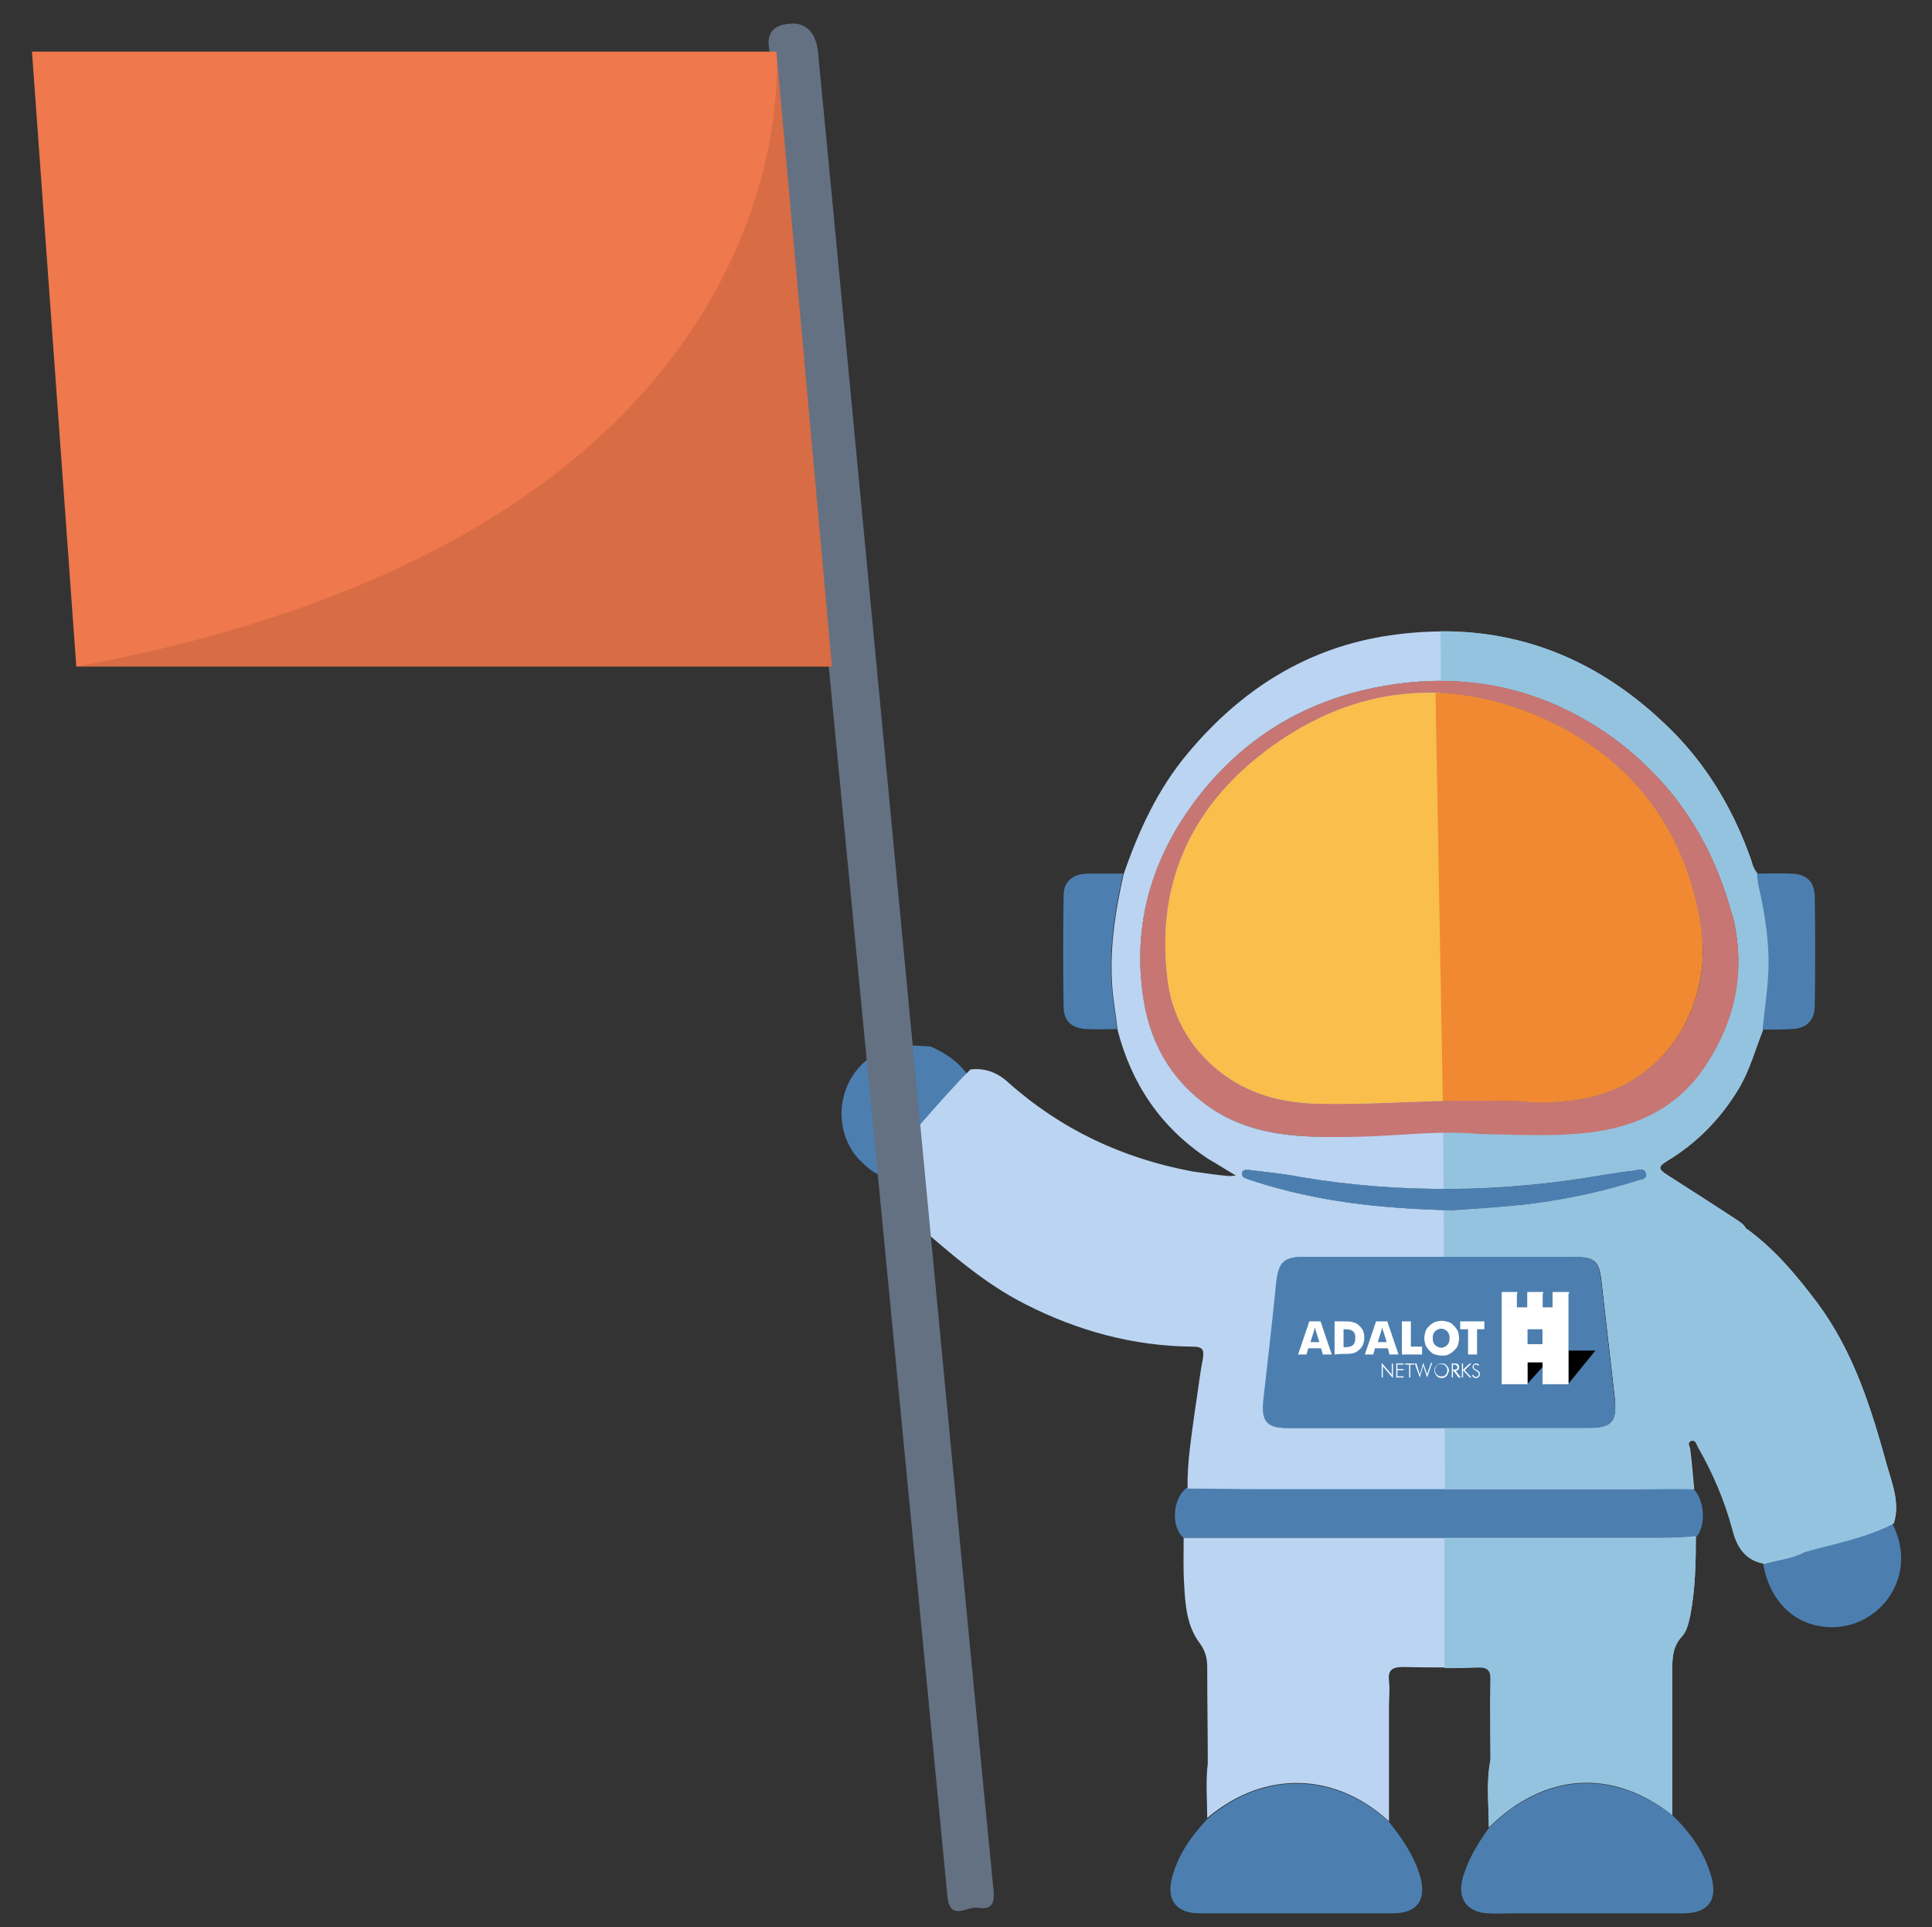 <?xml version="1.0" encoding="utf-8"?>
<!-- Generator: Adobe Illustrator 22.0.1, SVG Export Plug-In . SVG Version: 6.00 Build 0)  -->
<svg version="1.1" id="Layer_1" xmlns="http://www.w3.org/2000/svg" xmlns:xlink="http://www.w3.org/1999/xlink" x="0px" y="0px"
	 viewBox="0 0 344.4 343.5" style="enable-background:new 0 0 344.4 343.5;" xml:space="preserve">
<rect x="0" y="0" width="344.4" height="343.5" fill="#333333" stroke="none"/>
<style type="text/css">
	.st0{fill:#4C7FB0;}
	.st1{fill:#BBD4F2;}
	.st2{fill:#94C3DF;}
	.st3{fill:#62CDEE;}
	.st4{fill:#C77673;}
	.st5{fill:#F9BE4B;}
	.st6{fill:#F08932;}
	.st7{fill:#FFFFFF;}
	.st8{clip-path:url(#SVGID_2_);}
	.st9{clip-path:url(#SVGID_4_);}
	.st10{clip-path:url(#SVGID_6_);fill:none;stroke:#FFFFFF;stroke-width:0.276;stroke-linecap:round;}
	.st11{clip-path:url(#SVGID_8_);fill:none;stroke:#FFFFFF;stroke-width:0.276;stroke-linecap:round;}
	.st12{clip-path:url(#SVGID_10_);fill:none;stroke:#FFFFFF;stroke-width:0.276;stroke-linecap:round;}
	.st13{clip-path:url(#SVGID_12_);fill:none;stroke:#FFFFFF;stroke-width:0.276;stroke-linecap:round;}
	.st14{clip-path:url(#SVGID_14_);fill:none;stroke:#FFFFFF;stroke-width:0.276;stroke-linecap:round;}
	.st15{fill:#637183;}
	.st16{fill:#EF784D;}
	.st17{opacity:0.1;}
</style>
<g id="Layer_1_1_">
	<g>
		<g>
			<path class="st0" d="M247.6,324.7c2.3,2.9,4.4,5.9,5.5,9.5c1.3,4.3-0.4,6.8-4.8,6.8c-11.5,0-23,0-34.5,0c-4.2,0-6-2.5-4.8-6.6
				c1.1-4,3.4-7.2,6.2-10.2C225.5,315.3,238.3,316.1,247.6,324.7"/>
			<path class="st0" d="M298.2,323.6c3.2,3.1,5.7,6.6,6.9,11c1.1,4.1-0.6,6.4-5.1,6.4c-10.1,0-20.1,0-30.2,0c-1.5,0-3.1,0.1-4.6,0
				c-3.7-0.2-5.4-2.6-4.5-6.1c0.9-3.4,2.7-6.3,4.7-9.1C275.3,316,287.4,315.2,298.2,323.6"/>
			<path class="st0" d="M293.6,274.1c-27.5,0-55,0-82.6,0c-2.3-1.9-2-7,0.5-8.9c4.3,0,8.6,0.1,12.9,0.1c22.5,0,44.9,0,67.4,0
				c1.1,0,2.2-0.1,3.3-0.1c2.2,0,4.5,0.1,6.7,0.1c2.1,1.9,2.4,6.8,0.5,8.7C299.4,274.1,296.5,274.1,293.6,274.1"/>
			<path class="st0" d="M160,186.2c2,0.1,3.9,0.2,5.9,0.3c2.9,1.3,5.5,3.1,7.1,5.9c-5,4.7-9.5,9.9-14.1,15c-0.6,0.7-1.3,1.4-1.9,2.1
				c-1.6-0.6-2.8-1.8-4-3C147.6,200.5,149.3,189,160,186.2"/>
			<path class="st0" d="M321.4,276.6c5.3-1.5,10.9-2.5,15.9-5.1c4.9,9.3-2.2,18.8-11.1,18.5c-6.2-0.2-10.7-4.5-11.9-11.3
				C316.7,278,319.2,277.8,321.4,276.6"/>
			<path class="st1" d="M336.4,261.3c-2.8-10.2-5.9-20.2-12.3-28.9c-3.6-4.8-7.4-9.4-12.2-13c-0.2-0.2-0.5-0.3-0.7-0.5l0,0
				c-0.4-0.8-1.2-1.2-1.9-1.7c-4-2.6-8-5.2-12.1-7.8c-1.5-1-1.8-1.4,0-2.5c5.3-3.2,9.5-7.5,12.7-12.8c2-3.3,3-7.1,4.4-10.6
				c0.3-3.2,0.8-6.4,1-9.7c0.3-5.3-0.5-10.6-1.7-15.8c-0.2-0.7-0.2-1.5-0.3-2.3c-0.6-0.7-0.9-1.5-1.1-2.3c-3-8.6-7.5-16.4-13.9-22.9
				c-13.9-14-30.6-20.1-50.3-17.3c-14.9,2.1-26.8,9.7-36.3,21.1c-5.3,6.3-8.7,13.7-11.4,21.5c-1.4,6.2-2.4,12.4-2.1,18.8
				c0.1,3,0.7,5.9,1,8.9c2.5,9.7,7.7,17.4,16.1,23c1.6,0.9,3.1,1.9,5,3c-0.7,0.1-1,0.1-1.3,0.1c-2.1-0.2-4.2-0.5-6.3-0.8
				c-12.5-2.3-23.6-7.5-33.1-16c-1.9-1.7-4.1-2.5-6.6-2.2c-4.9,4.8-14.9,16.8-15.6,17.5c-0.3,1.2-0.6,2.4-0.3,3.6
				c1.1,2.7,3.5,4.1,5.6,5.9c6.3,5.4,12.5,11,20,14.8c9.4,4.8,19.3,7.5,29.8,7.6c1.9,0,2.2,0.5,1.9,2.3c-0.6,3-0.9,6.1-1.4,9.1
				c-0.6,4.6-1.4,9.2-1.3,13.9c4.3,0,8.6,0.1,12.9,0.1c22.5,0,44.9,0,67.4,0c1.1,0,7.8-0.1,10,0c-0.2-2.4-0.4-4.7-0.7-7.1
				c-0.1-0.6-0.6-1.2,0.2-1.5c0.7-0.3,1,0.5,1.2,1c2.7,4.7,4.8,9.6,6.2,14.8c0.8,3.2,2.3,5.5,5.7,6.1c2.3-0.7,4.9-0.9,7.1-2.1
				c5.3-1.5,10.9-2.5,15.9-5.1C338.7,268,337.4,264.7,336.4,261.3 M258.8,215.7c-12.9-0.3-24.1-1.6-35-5.1c-0.5-0.2-1-0.3-1.5-0.5
				s-1-0.4-0.9-1c0.1-0.7,0.7-0.6,1.2-0.6c3.1,0.4,6.3,0.7,9.4,1.3c17.9,3,35.9,2.7,53.8-0.4c1.9-0.3,3.7-0.6,5.6-0.8
				c0.7-0.1,1.7-0.5,2,0.5c0.3,1.1-0.9,1.1-1.5,1.3c-6.6,2.1-13.4,3.5-20.3,4.3C266.8,215.2,262,215.5,258.8,215.7 M214.5,196.5
				c-6-4.6-9.4-10.8-10.6-18.1c-2.3-14,1.7-26.5,10.5-37.4c8.3-10.2,19.1-16.4,32-18.7c15-2.7,28.9,0.3,41.3,9.3
				c10.6,7.8,17.4,18.2,20.9,30.8c0.2,0.6,0.4,1.1,0.5,1.7c2,9.2,0.2,17.7-4.9,25.5c-5,7.7-12.4,11.2-21.3,12.2
				c-6.4,0.7-12.8,0.3-19.3,0.2l0,0c-7.3-0.7-14.6,0.4-21.8,0.5C232.2,202.8,222.6,202.8,214.5,196.5 M283.1,254.5
				c-8.8,0-17.7,0-26.5,0c-9,0-18,0-27.1,0c-3.7,0-4.6-1.3-4.2-5c0.8-7,1.6-14,2.3-21c0.4-3.5,1.3-4.5,4.9-4.5c16.1,0,32.1,0,48.2,0
				c3.5,0,4.4,0.7,4.8,4.2c0.8,7,1.6,14,2.4,21C288.3,253.5,287.3,254.5,283.1,254.5"/>
			<path class="st2" d="M336.4,261.3c-2.8-10.2-5.9-20.2-12.3-28.9c-3.6-4.8-7.4-9.4-12.2-13c-0.2-0.2-0.5-0.3-0.7-0.5l0,0
				c-0.4-0.8-1.2-1.2-1.9-1.7c-4-2.6-8-5.2-12.1-7.8c-1.5-1-1.8-1.4,0-2.5c5.3-3.2,9.5-7.5,12.7-12.8c2-3.3,3-7.1,4.4-10.6
				c0.3-3.2,0.8-6.4,1-9.7c0.3-5.3-0.5-10.6-1.7-15.8c-0.2-0.7-0.2-1.5-0.3-2.3c-0.6-0.7-0.9-1.5-1.1-2.3c-3-8.6-7.5-16.4-13.9-22.9
				c-11.8-11.9-25.6-18.1-41.5-18l0.8,152.9c11.4,0,22.9,0,34.3,0c1.1,0,7.8-0.1,10,0c-0.2-2.4-0.4-4.7-0.7-7.1
				c-0.1-0.6-0.6-1.2,0.2-1.5c0.7-0.3,1,0.5,1.2,1c2.7,4.7,4.8,9.6,6.2,14.8c0.8,3.2,2.3,5.5,5.7,6.1c2.3-0.7,4.9-0.9,7.1-2.1
				c5.3-1.5,10.9-2.5,15.9-5.1C338.7,268,337.4,264.7,336.4,261.3 M258.8,215.7c-12.9-0.3-24.1-1.6-35-5.1c-0.5-0.2-1-0.3-1.5-0.5
				s-1-0.4-0.9-1c0.1-0.7,0.7-0.6,1.2-0.6c3.1,0.4,6.3,0.7,9.4,1.3c17.9,3,35.9,2.7,53.8-0.4c1.9-0.3,3.7-0.6,5.6-0.8
				c0.7-0.1,1.7-0.5,2,0.5c0.3,1.1-0.9,1.1-1.5,1.3c-6.6,2.1-13.4,3.5-20.3,4.3C266.8,215.2,262,215.5,258.8,215.7 M214.5,196.5
				c-6-4.6-9.4-10.8-10.6-18.1c-2.3-14,1.7-26.5,10.5-37.4c8.3-10.2,19.1-16.4,32-18.7c15-2.7,28.9,0.3,41.3,9.3
				c10.6,7.8,17.4,18.2,20.9,30.8c0.2,0.6,0.4,1.1,0.5,1.7c2,9.2,0.2,17.7-4.9,25.5c-5,7.7-12.4,11.2-21.3,12.2
				c-6.4,0.7-12.8,0.3-19.3,0.2l0,0c-7.3-0.7-14.6,0.4-21.8,0.5C232.2,202.8,222.6,202.8,214.5,196.5 M283.1,254.5
				c-8.8,0-17.7,0-26.5,0c-9,0-18,0-27.1,0c-3.7,0-4.6-1.3-4.2-5c0.8-7,1.6-14,2.3-21c0.4-3.5,1.3-4.5,4.9-4.5c16.1,0,32.1,0,48.2,0
				c3.5,0,4.4,0.7,4.8,4.2c0.8,7,1.6,14,2.4,21C288.3,253.5,287.3,254.5,283.1,254.5"/>
			<path class="st1" d="M293.6,274.1c-27.5,0-55,0-82.6,0c0,2.8-0.1,5.7,0.1,8.5c0.2,3.6,0.5,7.3,2.8,10.3c1,1.4,1.3,2.7,1.3,4.2
				c0,5.7,0.1,11.5,0.1,17.2l0,0c-0.4,3.2-0.1,6.5-0.1,9.7c10.4-8.8,23.1-8,32.4,0.6c0-6.9,0-13.8,0-20.6c0-1.5,0.2-2.9,0-4.4
				c-0.2-1.9,0.5-2.5,2.5-2.5c4.4,0.1,8.7,0.1,13.1,0c1.9-0.1,2.6,0.4,2.5,2.4c-0.1,4.7,0,9.4,0,14.1c-0.8,4-0.3,8-0.3,12
				c9.9-9.8,22-10.6,32.7-2.2c0-8.2,0-16.5,0-24.7c0-2.6-0.2-5.1,1.8-7.2c0.8-0.9,1.1-2.3,1.4-3.6c0.9-4.7,1-9.4,1-14.1
				C299.4,274.1,296.5,274.1,293.6,274.1"/>
			<path class="st2" d="M293.6,274.1c-12,0-24.1,0-36.1,0v23.2c1.9,0,3.8,0,5.7-0.1c1.9-0.1,2.6,0.4,2.5,2.4c-0.1,4.7,0,9.4,0,14.1
				c-0.8,4-0.3,8-0.3,12c9.9-9.8,22-10.6,32.7-2.2c0-8.2,0-16.5,0-24.7c0-2.6-0.2-5.1,1.8-7.2c0.8-0.9,1.1-2.3,1.4-3.6
				c0.9-4.7,1-9.4,1-14.1C299.4,274.1,296.5,274.1,293.6,274.1"/>
			<path class="st0" d="M200.2,155.7c-1.4,6.2-2.4,12.4-2.1,18.8c0.1,3,0.7,5.9,1,8.9c-1.8,0-3.6,0.1-5.4,0c-2.6-0.1-4.1-1.4-4.1-4
				c-0.1-6.6-0.1-13.2,0-19.8c0-2.5,1.6-3.8,4.2-3.9C195.9,155.7,198.1,155.7,200.2,155.7"/>
			<path class="st0" d="M314.2,183.5c0.3-3.2,0.8-6.4,1-9.7c0.3-5.3-0.5-10.6-1.7-15.8c-0.2-0.7-0.2-1.5-0.3-2.3
				c2.1,0,4.1-0.1,6.2,0c2.7,0.1,4.1,1.5,4.1,4.2c0.1,6.4,0.1,12.8,0,19.3c0,2.7-1.5,4.1-4.1,4.2
				C317.6,183.5,315.9,183.5,314.2,183.5"/>
			<path class="st3" d="M311.8,219.4c-0.2-0.2-0.5-0.4-0.7-0.5C311.4,219,311.6,219.2,311.8,219.4"/>
			<path class="st0" d="M256.5,254.5c-9,0-18,0-27.1,0c-3.7,0-4.6-1.3-4.2-5c0.8-7,1.6-14,2.3-21c0.4-3.5,1.3-4.5,4.9-4.5
				c16.1,0,32.1,0,48.2,0c3.5,0,4.4,0.7,4.8,4.2c0.8,7,1.6,14,2.4,21c0.5,4.2-0.5,5.3-4.7,5.3C274.2,254.5,265.4,254.5,256.5,254.5"
				/>
			<path class="st4" d="M309.1,164.2c2,9.2,0.2,17.7-4.9,25.5c-5,7.7-12.4,11.2-21.3,12.2c-6.4,0.7-12.8,0.3-19.3,0.2
				c-7.3-0.7-14.6,0.4-21.8,0.5c-9.6,0.2-19.2,0.1-27.3-6.1c-6-4.6-9.4-10.8-10.6-18.1c-2.3-14,1.7-26.5,10.5-37.4
				c8.3-10.2,19.1-16.4,32-18.7c15-2.7,28.9,0.3,41.3,9.3c10.6,7.8,17.4,18.2,20.9,30.8C308.8,163,309,163.6,309.1,164.2
				 M270.8,196.2c2.8,0.4,5.6,0.3,8.5,0c18-1.7,26-17.5,23.9-31c-2.6-16.9-12-29.7-27.6-36.9c-16.2-7.4-32.5-6.4-47.4,3.7
				c-14.8,10-22.3,24.2-20.1,42.4c0.8,6.5,3.8,12.1,9.1,16.4c5.1,4.1,11,5.7,17.4,5.9c7.6,0.2,15.1-0.3,22.6-0.5
				C261.7,196.1,266.3,196.2,270.8,196.2"/>
			<path class="st0" d="M258.8,215.7c-12.9-0.3-24.1-1.6-35-5.1c-0.5-0.2-1-0.3-1.5-0.5s-1-0.4-0.9-1c0.1-0.7,0.7-0.6,1.2-0.6
				c3.1,0.4,6.3,0.7,9.4,1.3c17.9,3,35.9,2.7,53.8-0.4c1.9-0.3,3.7-0.6,5.6-0.8c0.7-0.1,1.7-0.5,2,0.5c0.3,1.1-0.9,1.1-1.5,1.3
				c-6.6,2.1-13.4,3.5-20.3,4.3C266.8,215.2,262,215.5,258.8,215.7"/>
			<path class="st5" d="M270.8,196.2c-4.5,0-9.1-0.1-13.6,0c-7.5,0.2-15.1,0.7-22.6,0.5c-6.4-0.2-12.3-1.8-17.4-5.9
				c-5.3-4.3-8.3-9.9-9.1-16.4c-2.2-18.2,5.3-32.4,20.1-42.4c14.9-10.1,31.2-11.1,47.4-3.7c15.6,7.2,25,20,27.6,36.9
				c2,13.5-5.9,29.3-23.9,31C276.4,196.5,273.6,196.6,270.8,196.2"/>
			<path class="st6" d="M270.8,196.2c-4.5,0-9.1-0.1-13.6,0l-1.3-72.7c6.5,0.2,13.1,1.8,19.7,4.8c15.6,7.2,25,20,27.6,36.9
				c2,13.5-5.9,29.3-23.9,31C276.4,196.5,273.6,196.6,270.8,196.2"/>
			<path class="st7" d="M231.4,241.4l2-5.9h2l2,5.9h-1.6l-0.3-1.1h-2.3l-0.3,1.1H231.4z M233.6,239.2h1.6l-0.6-1.9
				c0-0.1-0.1-0.1-0.1-0.3c0-0.1-0.1-0.3-0.1-0.5c0,0.1-0.1,0.3-0.1,0.4c0,0.1-0.1,0.3-0.1,0.4L233.6,239.2z"/>
			<path class="st7" d="M237.9,241.4v-5.9h1.2c0.9,0,1.6,0,1.9,0.1c0.4,0.1,0.7,0.2,1,0.4c0.4,0.3,0.6,0.6,0.9,1
				c0.2,0.4,0.3,0.9,0.3,1.4s-0.1,1-0.3,1.4s-0.5,0.7-0.9,1c-0.3,0.2-0.6,0.4-1,0.4c-0.4,0.1-0.9,0.1-1.7,0.1H239L237.9,241.4
				L237.9,241.4z M239.5,240.1h0.3c0.6,0,1.1-0.1,1.4-0.4c0.3-0.3,0.4-0.7,0.4-1.2c0-0.6-0.1-1-0.4-1.2c-0.3-0.3-0.7-0.4-1.4-0.4
				h-0.3V240.1z"/>
			<path class="st7" d="M243.3,241.4l2-5.9h2l2,5.9h-1.6l-0.3-1.1h-2.3l-0.3,1.1H243.3z M245.6,239.2h1.6l-0.6-1.9
				c0-0.1-0.1-0.1-0.1-0.3c0-0.1-0.1-0.3-0.1-0.5c0,0.1-0.1,0.3-0.1,0.4c0,0.1-0.1,0.3-0.1,0.4L245.6,239.2z"/>
			<polygon class="st7" points="249.9,241.4 249.9,235.5 251.5,235.5 251.5,240 253.5,240 253.5,241.4 			"/>
			<path class="st7" d="M260.1,238.5c0,0.4-0.1,0.8-0.2,1.2s-0.4,0.7-0.7,1s-0.6,0.5-1,0.7s-0.8,0.2-1.2,0.2s-0.8-0.1-1.2-0.2
				c-0.4-0.1-0.7-0.4-1-0.7s-0.5-0.6-0.7-1c-0.1-0.4-0.2-0.8-0.2-1.2s0.1-0.8,0.2-1.2c0.1-0.4,0.4-0.7,0.7-1s0.6-0.5,1-0.7
				c0.4-0.1,0.8-0.2,1.2-0.2s0.8,0.1,1.2,0.2c0.4,0.1,0.7,0.4,1,0.7s0.5,0.6,0.7,1C260,237.7,260.1,238.1,260.1,238.5 M256.9,240.2
				c0.4,0,0.8-0.2,1.1-0.5c0.3-0.3,0.4-0.7,0.4-1.2s-0.1-0.9-0.4-1.2s-0.6-0.5-1.1-0.5c-0.4,0-0.8,0.2-1.1,0.5
				c-0.3,0.3-0.4,0.7-0.4,1.2s0.1,0.9,0.4,1.2C256.1,240,256.5,240.2,256.9,240.2"/>
			<polygon class="st7" points="261.7,241.4 261.7,236.9 260.3,236.9 260.3,235.5 264.6,235.5 264.6,236.9 263.3,236.9 263.3,241.4 
							"/>
			<polygon class="st7" points="246.3,242.9 248.1,245 248.1,243 248.3,243 248.3,245.6 246.5,243.5 246.5,245.5 246.3,245.5 			"/>
			<polygon class="st7" points="248.9,243 250.2,243 250.2,243.2 249.1,243.2 249.1,244 250.2,244 250.2,244.2 249.1,244.2 
				249.1,245.3 250.2,245.3 250.2,245.5 248.9,245.5 			"/>
			<polygon class="st7" points="251.2,243.2 250.5,243.2 250.5,243 252.1,243 252.1,243.2 251.4,243.2 251.4,245.5 251.2,245.5 			
				"/>
			<polygon class="st7" points="252.2,243 252.5,243 253.1,245 253.7,242.9 254.4,244.9 255.1,242.9 255.3,242.9 254.4,245.5 
				253.7,243.4 253.1,245.5 			"/>
			<path class="st7" d="M257.9,245.2c-0.3,0.3-0.6,0.4-0.9,0.4s-0.7-0.1-0.9-0.4c-0.2-0.2-0.4-0.6-0.4-0.9c0-0.4,0.1-0.7,0.4-0.9
				c0.3-0.3,0.6-0.4,0.9-0.4c0.4,0,0.7,0.1,0.9,0.4c0.3,0.3,0.4,0.6,0.4,0.9C258.2,244.6,258.1,244.9,257.9,245.2 M258,244.2
				c0-0.6-0.5-1.1-1.1-1.1s-1.1,0.5-1.1,1.1s0.5,1.1,1.1,1.1C257.5,245.4,258,244.9,258,244.2"/>
			<path class="st7" d="M260,245.5l-0.9-1.2H259v1.2h-0.2V243h0.5c0.6,0,0.8,0.2,0.8,0.7c0,0.4-0.3,0.6-0.6,0.6l0.9,1.2H260
				L260,245.5z M259,244.1h0.2c0.4,0,0.6-0.1,0.6-0.4s-0.2-0.5-0.6-0.5H259V244.1z"/>
			<polygon class="st7" points="260.6,243 260.8,243 260.8,244.1 262,243 262.3,243 261.1,244.2 262.3,245.5 262,245.5 260.8,244.2 
				260.8,245.5 260.6,245.5 			"/>
			<path class="st7" d="M262.6,245c0.1,0.3,0.3,0.4,0.5,0.4c0.3,0,0.5-0.2,0.5-0.5s-0.2-0.4-0.5-0.6c-0.4-0.2-0.6-0.4-0.6-0.7
				s0.3-0.6,0.6-0.6c0.3,0,0.4,0.1,0.6,0.3l-0.2,0.1c-0.1-0.1-0.2-0.2-0.4-0.2c-0.3,0-0.4,0.1-0.4,0.4c0,0.3,0.2,0.4,0.6,0.6
				c0.4,0.2,0.5,0.4,0.5,0.7c0,0.4-0.3,0.7-0.7,0.7c-0.3,0-0.6-0.2-0.7-0.5L262.6,245z"/>
			<g>
				<g>
					<defs>
						<rect id="SVGID_1_" x="272.3" y="240.7" width="12.1" height="5.9"/>
					</defs>
					<clipPath id="SVGID_2_">
						<use xlink:href="#SVGID_1_"  style="overflow:visible;"/>
					</clipPath>
					<polygon class="st8" points="279.6,240.7 284.4,240.7 279.6,246.6 					"/>
				</g>
				<g>
					<defs>
						<rect id="SVGID_3_" x="272.3" y="240.7" width="12.1" height="5.9"/>
					</defs>
					<clipPath id="SVGID_4_">
						<use xlink:href="#SVGID_3_"  style="overflow:visible;"/>
					</clipPath>
					<polygon class="st9" points="275,243.6 272.3,246.6 272.3,242.8 275,242.8 					"/>
				</g>
			</g>
			<path class="st7" d="M272.3,246.7v-3.9h2.7v3.9h4.6v-16.3h-2.8v2.6H275v-2.6h-2.7v2.6h-1.9v-2.6h-2.6v16.3H272.3z M272.3,236.9
				h2.7v2.7h-2.7V236.9z"/>
			<g>
				<g>
					<defs>
						<rect id="SVGID_5_" x="267.7" y="230.2" width="2.8" height="16.5"/>
					</defs>
					<clipPath id="SVGID_6_">
						<use xlink:href="#SVGID_5_"  style="overflow:visible;"/>
					</clipPath>
					<polyline class="st10" points="267.8,246.6 267.8,230.4 270.4,230.4 					"/>
				</g>
			</g>
			<g>
				<g>
					<defs>
						<rect id="SVGID_7_" x="272.2" y="230.2" width="2.9" height="2.9"/>
					</defs>
					<clipPath id="SVGID_8_">
						<use xlink:href="#SVGID_7_"  style="overflow:visible;"/>
					</clipPath>
					<polyline class="st11" points="275,230.4 272.4,230.4 272.4,233 					"/>
				</g>
			</g>
			<g>
				<g>
					<defs>
						<rect id="SVGID_9_" x="276.8" y="230.2" width="2.9" height="2.8"/>
					</defs>
					<clipPath id="SVGID_10_">
						<use xlink:href="#SVGID_9_"  style="overflow:visible;"/>
					</clipPath>
					<polyline class="st12" points="279.6,230.4 276.9,230.4 276.9,232.9 					"/>
				</g>
			</g>
			<g>
				<g>
					<defs>
						<rect id="SVGID_11_" x="275" y="242.7" width="0.3" height="4.1"/>
					</defs>
					<clipPath id="SVGID_12_">
						<use xlink:href="#SVGID_11_"  style="overflow:visible;"/>
					</clipPath>
					<line class="st13" x1="275.1" y1="246.6" x2="275.1" y2="242.8"/>
				</g>
			</g>
			<g>
				<g>
					<defs>
						<rect id="SVGID_13_" x="272.2" y="236.8" width="3" height="3"/>
					</defs>
					<clipPath id="SVGID_14_">
						<use xlink:href="#SVGID_13_"  style="overflow:visible;"/>
					</clipPath>
					<polyline class="st14" points="272.3,239.7 275.1,239.7 275.1,239.3 275.1,236.9 					"/>
				</g>
			</g>
		</g>
	</g>
</g>
<g id="Layer_2_1_">
	<path class="st15" d="M138.1,145.3"/>
	<path class="st15" d="M137,7.6c0-2.4,1.7-3.3,4.2-3.4c2.9-0.1,4.3,2.2,4.6,4.9c3.2,32.5,28.7,302.2,31.3,327.7
		c0.3,2.5-0.4,3.6-2.8,3.2c-1.9-0.3-4.9,2.5-5.4-1.9C166.2,310.2,137,7.6,137,7.6z"/>
	<polygon class="st16" points="13.6,118.8 148.3,118.8 138.4,9.2 5.7,9.2 	"/>
	<path class="st17" d="M13.6,118.8h134.7L138.4,9.2C138.4,9.2,146.5,94.3,13.6,118.8z"/>
</g>
</svg>
